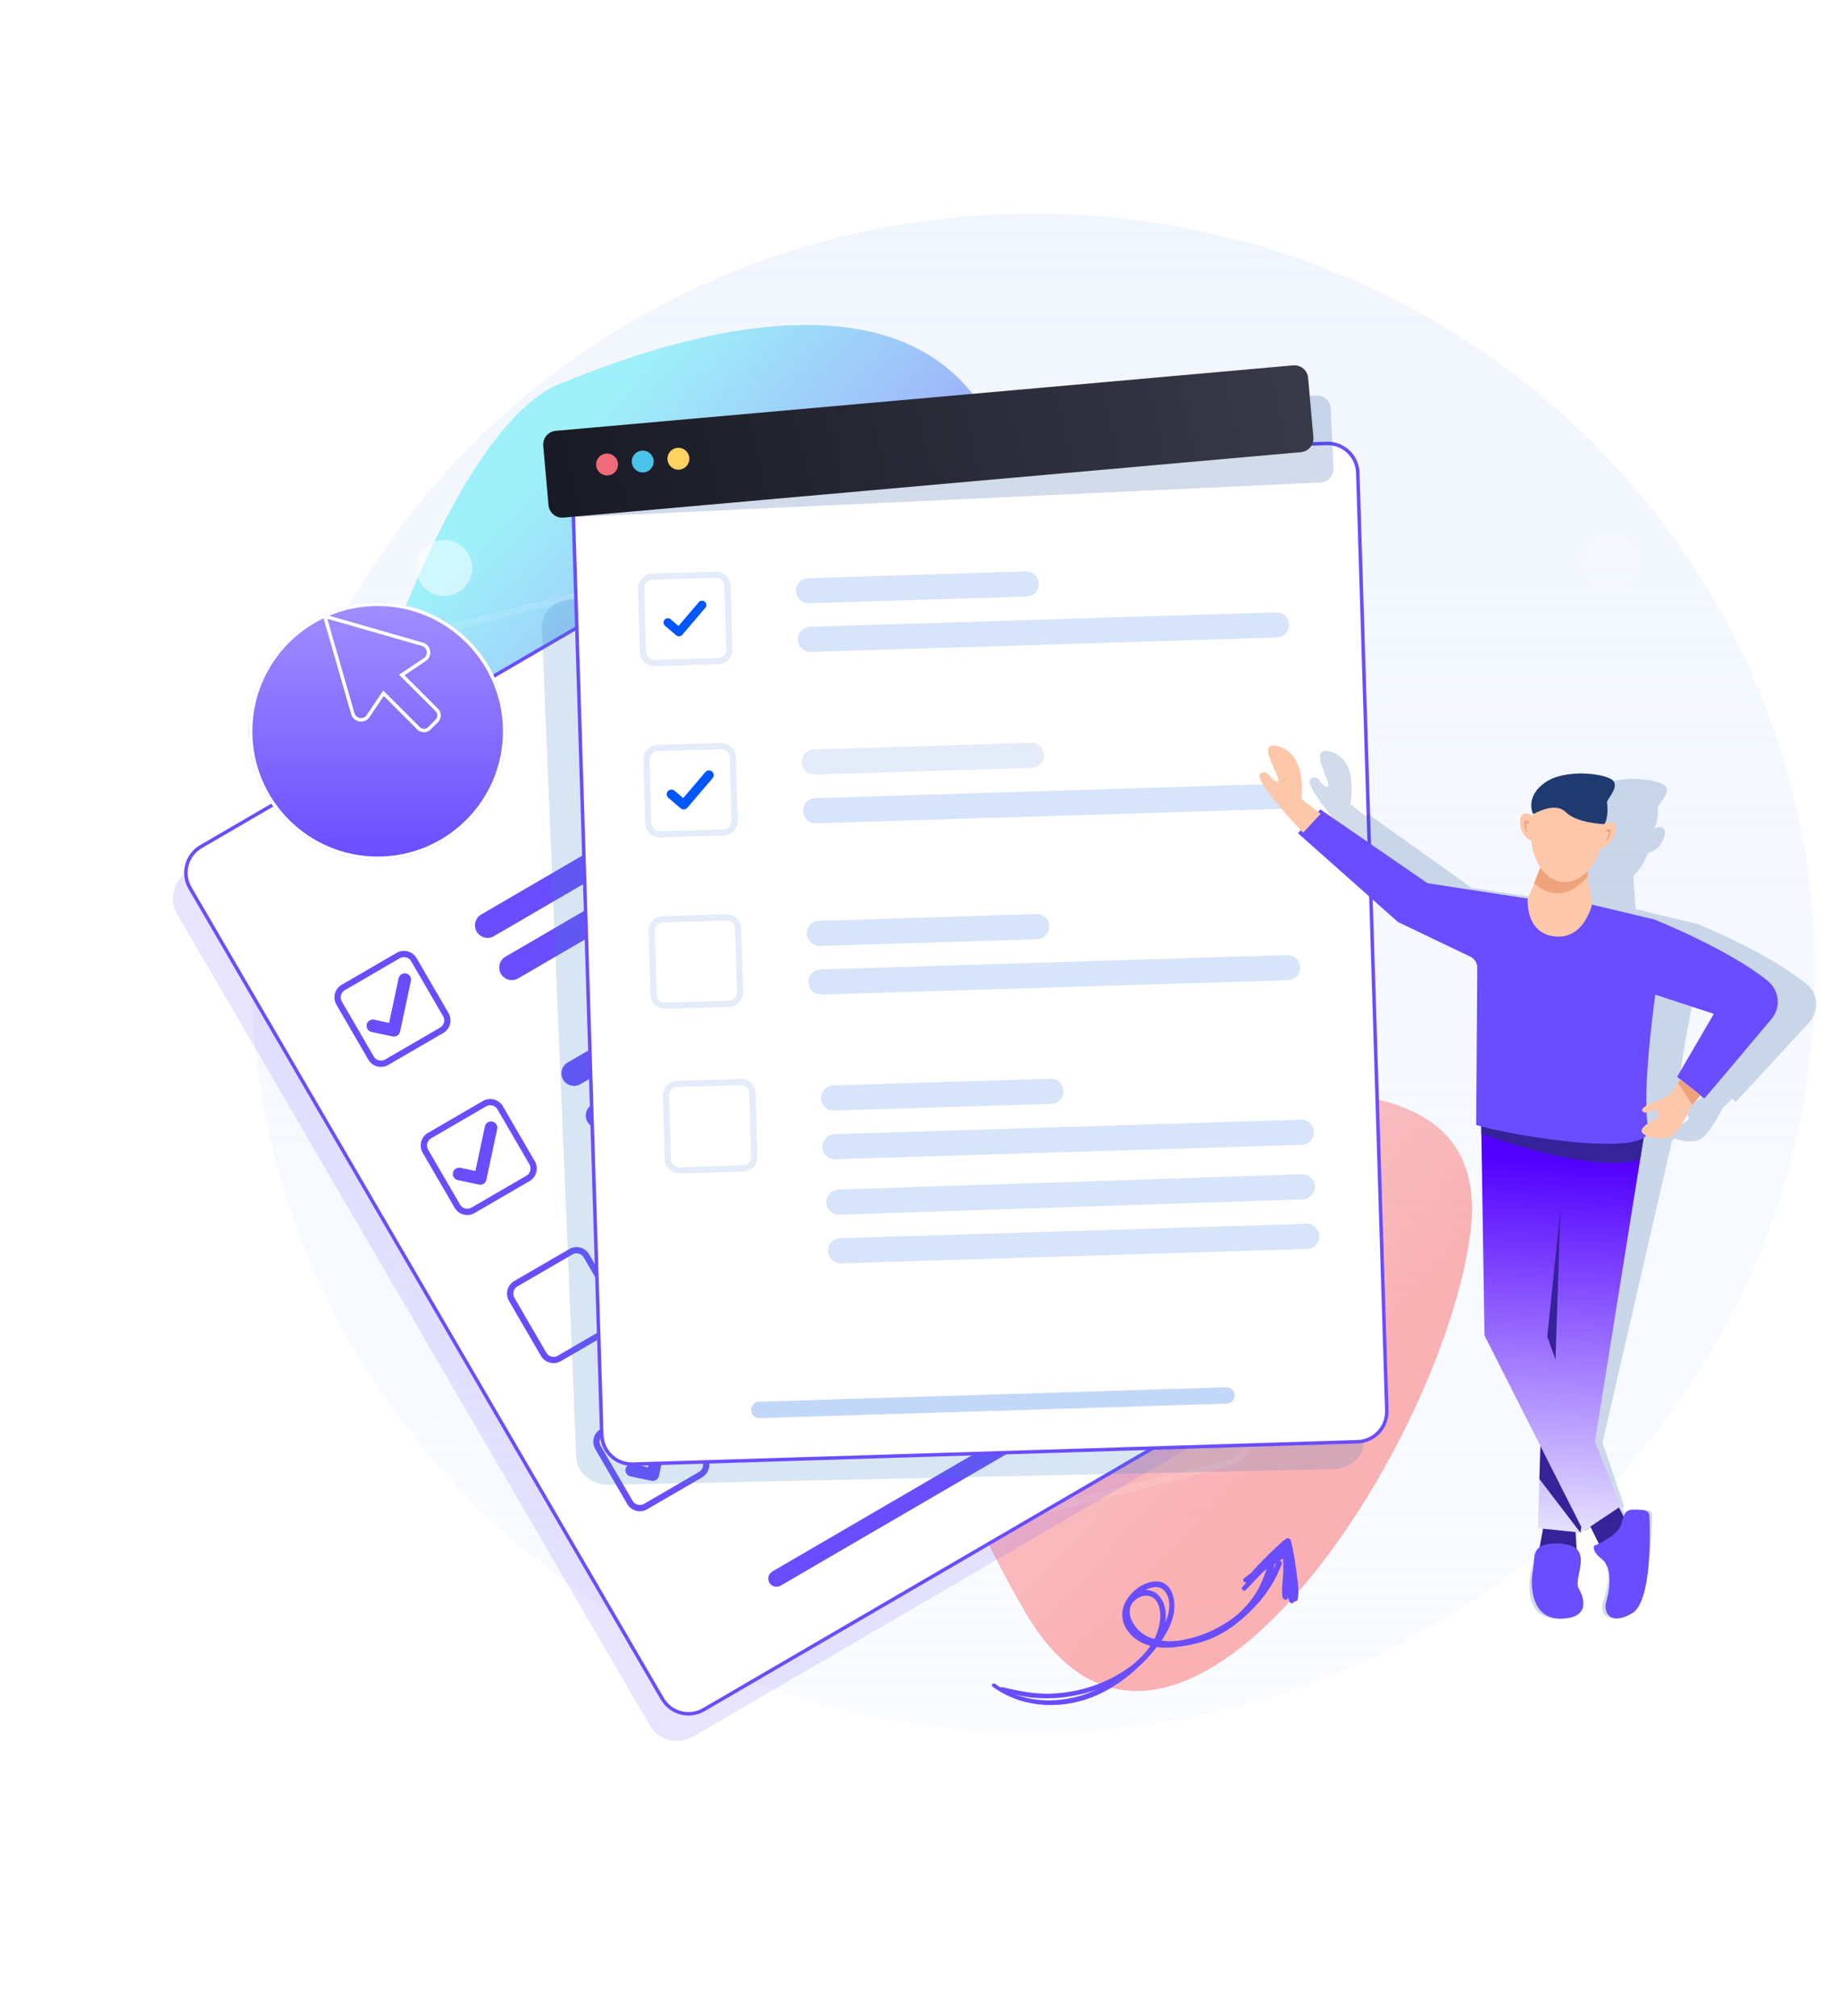 <svg width="528" height="579" viewBox="0 0 528 579" fill="none" xmlns="http://www.w3.org/2000/svg">
<g clipPath="url(#clip0_40_16323)">
<path d="M296.668 497.524C420.613 497.524 521.091 399.88 521.091 279.431C521.091 158.983 420.613 61.339 296.668 61.339C172.722 61.339 72.244 158.983 72.244 279.431C72.244 399.88 172.722 497.524 296.668 497.524Z" fill="url(#paint0_linear_40_16323)"/>
<g opacity="0.35" filter="url(#filter0_f_40_16323)">
<path d="M291.516 142.544C277.207 63.384 182.417 101.668 163.874 108.984C162.264 110.606 133.78 109.52 99.474 222.979C65.169 336.438 171.41 362.995 215.654 350.904C259.896 338.813 252.038 390.006 294.232 462.729C336.426 535.451 413.906 416.698 422.12 354.329C430.334 291.959 334.623 320.835 311.28 315.309C287.936 309.781 305.824 221.704 291.516 142.544Z" fill="url(#paint1_linear_40_16323)"/>
</g>
<path opacity="0.1" d="M462.351 168.618C464.487 168.618 466.535 167.77 468.044 166.26C469.554 164.75 470.402 162.702 470.402 160.567C470.402 158.432 469.554 156.384 468.044 154.874C466.535 153.364 464.487 152.516 462.351 152.516C460.216 152.516 458.168 153.364 456.658 154.874C455.149 156.384 454.3 158.432 454.3 160.567C454.3 162.702 455.149 164.75 456.658 166.26C458.168 167.77 460.216 168.618 462.351 168.618Z" fill="white"/>
<path opacity="0.5" d="M127.543 171.161C129.679 171.161 131.726 170.313 133.236 168.803C134.746 167.293 135.594 165.245 135.594 163.11C135.594 160.974 134.746 158.927 133.236 157.417C131.726 155.907 129.679 155.059 127.543 155.059C125.408 155.059 123.36 155.907 121.85 157.417C120.34 158.927 119.492 160.974 119.492 163.11C119.492 165.245 120.34 167.293 121.85 168.803C123.36 170.313 125.408 171.161 127.543 171.161Z" fill="white"/>
<path opacity="0.12" d="M148.286 473.018C143.787 473.018 139.677 469.98 138.514 465.428L71.839 204.335C70.463 198.947 73.727 193.445 79.114 192.069L280.81 140.564C286.198 139.189 291.7 142.451 293.076 147.84L359.749 408.933C360.081 410.216 360.155 411.552 359.966 412.863C359.778 414.174 359.331 415.435 358.651 416.572C357.979 417.714 357.086 418.711 356.026 419.505C354.965 420.299 353.758 420.874 352.473 421.198L150.778 472.705C149.944 472.918 149.107 473.019 148.284 473.019L148.286 473.018ZM283.304 142.17C282.637 142.17 281.96 142.251 281.285 142.423L79.59 193.93C75.228 195.044 72.586 199.499 73.7 203.86L140.373 464.954C141.314 468.64 144.643 471.097 148.284 471.097C148.965 471.098 149.643 471.012 150.303 470.844L351.999 419.338C353.038 419.075 354.016 418.609 354.874 417.966C355.732 417.323 356.455 416.517 356.999 415.593C357.549 414.672 357.91 413.651 358.063 412.589C358.215 411.528 358.156 410.446 357.888 409.408L291.215 148.315C290.274 144.629 286.945 142.171 283.304 142.171V142.17Z" fill="white"/>
<g style="mix-blend-mode:multiply" opacity="0.15">
<path d="M382.151 381.408L246.518 148.559C243.982 144.204 238.396 142.731 234.043 145.267L54.165 250.044C49.809 252.58 48.337 258.167 50.873 262.52L186.506 495.369C189.043 499.724 194.629 501.197 198.983 498.66L378.859 393.883C383.214 391.347 384.687 385.761 382.151 381.408Z" fill="#6A4DFF"/>
</g>
<path d="M381.899 386.173L202.022 490.95C200.037 492.106 197.674 492.426 195.453 491.84C193.231 491.254 191.334 489.81 190.177 487.825L54.542 254.976C53.386 252.991 53.066 250.628 53.652 248.406C54.238 246.185 55.682 244.288 57.668 243.131L237.545 138.354C239.53 137.198 241.893 136.878 244.115 137.464C246.336 138.05 248.234 139.495 249.39 141.48L385.024 374.328C387.432 378.463 386.031 383.765 381.899 386.173Z" fill="url(#paint2_linear_40_16323)" stroke="#6A4DFF" strokeWidth="0.923"/>
<path d="M128.772 290.913L119.6 275.123C119.042 274.166 118.128 273.469 117.056 273.185C115.985 272.901 114.845 273.054 113.887 273.61L98.098 282.782C97.141 283.34 96.444 284.255 96.16 285.326C95.877 286.397 96.029 287.537 96.584 288.495L105.755 304.285C106.314 305.241 107.229 305.937 108.3 306.221C109.371 306.504 110.511 306.352 111.47 305.798L127.258 296.626C128.215 296.068 128.912 295.153 129.196 294.082C129.48 293.011 129.327 291.871 128.772 290.913ZM126.358 295.072L110.57 304.247C110.023 304.564 109.372 304.65 108.761 304.487C108.149 304.325 107.628 303.926 107.31 303.379L98.14 287.593C97.822 287.046 97.734 286.395 97.896 285.783C98.058 285.171 98.456 284.648 99.003 284.329L114.789 275.159C115.336 274.843 115.987 274.756 116.598 274.918C117.209 275.079 117.732 275.477 118.051 276.023L127.222 291.811C127.539 292.358 127.626 293.009 127.464 293.62C127.302 294.231 126.904 294.753 126.358 295.072Z" fill="#6A4DFF"/>
<path d="M114.087 297.37C113.889 297.499 113.667 297.588 113.435 297.631C113.202 297.674 112.963 297.67 112.732 297.621L106.67 296.33C106.438 296.281 106.219 296.187 106.024 296.053C105.829 295.919 105.662 295.748 105.533 295.55C105.405 295.351 105.316 295.129 105.273 294.897C105.23 294.664 105.233 294.425 105.283 294.194C105.383 293.727 105.664 293.319 106.064 293.059C106.465 292.799 106.952 292.708 107.419 292.807L111.721 293.722L114.459 280.857C114.573 280.404 114.858 280.013 115.254 279.766C115.65 279.52 116.126 279.436 116.582 279.533C117.039 279.63 117.44 279.9 117.701 280.287C117.962 280.674 118.063 281.147 117.983 281.607L114.868 296.234C114.819 296.466 114.725 296.685 114.591 296.88C114.457 297.075 114.286 297.241 114.087 297.37ZM195.762 237.398L141.797 268.831C140.97 269.313 139.985 269.446 139.06 269.202C138.134 268.958 137.344 268.356 136.862 267.529C136.38 266.702 136.247 265.718 136.491 264.792C136.735 263.867 137.337 263.076 138.164 262.594L192.127 231.16C192.955 230.678 193.939 230.545 194.865 230.789C195.791 231.033 196.581 231.635 197.063 232.462C197.545 233.289 197.679 234.274 197.435 235.199C197.19 236.125 196.589 236.916 195.762 237.398ZM264.644 213.451L148.833 280.911C148.423 281.162 147.967 281.329 147.491 281.401C147.016 281.474 146.531 281.451 146.065 281.333C145.598 281.216 145.16 281.007 144.776 280.717C144.392 280.428 144.069 280.066 143.827 279.65C143.585 279.235 143.428 278.775 143.366 278.298C143.304 277.821 143.338 277.337 143.466 276.873C143.594 276.41 143.813 275.976 144.11 275.599C144.408 275.221 144.778 274.906 145.198 274.674L261.01 207.214C261.837 206.732 262.821 206.599 263.747 206.843C264.672 207.087 265.463 207.689 265.945 208.516C266.427 209.343 266.561 210.327 266.317 211.253C266.072 212.179 265.471 212.969 264.644 213.451ZM153.548 333.444L144.377 317.656C143.819 316.698 142.904 316.001 141.833 315.717C140.762 315.433 139.622 315.586 138.663 316.142L122.874 325.313C121.917 325.872 121.22 326.786 120.937 327.857C120.653 328.928 120.806 330.068 121.361 331.027L130.532 346.816C131.09 347.773 132.005 348.469 133.076 348.753C134.147 349.036 135.286 348.884 136.245 348.329L152.034 339.158C152.992 338.6 153.689 337.685 153.972 336.614C154.256 335.543 154.103 334.403 153.548 333.444ZM151.134 337.603L135.347 346.778C134.799 347.095 134.149 347.182 133.537 347.019C132.926 346.856 132.404 346.457 132.087 345.91L122.917 330.125C122.598 329.578 122.51 328.927 122.672 328.315C122.834 327.703 123.232 327.18 123.779 326.862L139.565 317.692C140.112 317.375 140.763 317.287 141.374 317.449C141.986 317.611 142.508 318.008 142.827 318.554L151.998 334.343C152.315 334.89 152.402 335.541 152.24 336.152C152.078 336.763 151.68 337.285 151.134 337.603Z" fill="#6A4DFF"/>
<path d="M138.862 339.903C138.663 340.032 138.441 340.121 138.209 340.164C137.976 340.207 137.737 340.204 137.506 340.154L131.444 338.865C131.212 338.815 130.993 338.721 130.798 338.587C130.603 338.453 130.437 338.282 130.308 338.084C130.179 337.885 130.091 337.663 130.048 337.431C130.005 337.198 130.008 336.959 130.057 336.728C130.106 336.497 130.201 336.277 130.335 336.082C130.469 335.888 130.64 335.721 130.838 335.592C131.036 335.463 131.258 335.375 131.491 335.332C131.723 335.289 131.962 335.292 132.194 335.341L136.495 336.256L139.234 323.39C139.347 322.937 139.631 322.545 140.028 322.298C140.424 322.051 140.901 321.967 141.358 322.064C141.815 322.161 142.216 322.432 142.477 322.82C142.738 323.207 142.838 323.681 142.757 324.141L139.643 338.768C139.538 339.254 139.248 339.654 138.862 339.903ZM220.535 279.931L166.571 311.365C165.745 311.828 164.77 311.948 163.856 311.699C162.943 311.45 162.163 310.852 161.687 310.034C161.21 309.215 161.074 308.242 161.308 307.325C161.542 306.407 162.127 305.618 162.937 305.128L216.902 273.694C217.311 273.455 217.764 273.3 218.233 273.236C218.703 273.172 219.181 273.202 219.639 273.323C220.097 273.444 220.527 273.654 220.904 273.941C221.281 274.228 221.598 274.586 221.837 274.996C222.075 275.405 222.231 275.858 222.295 276.328C222.358 276.797 222.329 277.275 222.208 277.733C222.087 278.191 221.877 278.621 221.59 278.998C221.303 279.376 220.944 279.692 220.535 279.931ZM289.417 255.984L173.606 323.443C172.779 323.925 171.794 324.058 170.868 323.814C169.943 323.57 169.152 322.968 168.67 322.141C168.188 321.314 168.054 320.329 168.299 319.403C168.543 318.478 169.145 317.687 169.972 317.205L285.783 249.746C286.609 249.283 287.584 249.163 288.498 249.412C289.412 249.661 290.191 250.259 290.668 251.077C291.144 251.896 291.28 252.869 291.047 253.786C290.813 254.704 290.227 255.493 289.417 255.984ZM178.322 375.978L169.15 360.189C168.592 359.231 167.678 358.534 166.606 358.251C165.535 357.967 164.395 358.12 163.437 358.676L147.648 367.847C146.691 368.405 145.994 369.32 145.71 370.391C145.427 371.462 145.579 372.602 146.134 373.561L155.305 389.349C155.864 390.306 156.779 391.002 157.85 391.286C158.921 391.57 160.06 391.418 161.02 390.863L176.808 381.691C177.765 381.133 178.462 380.219 178.746 379.148C179.03 378.077 178.877 376.937 178.322 375.978ZM175.908 380.137L160.12 389.312C159.573 389.629 158.922 389.715 158.311 389.553C157.699 389.39 157.178 388.991 156.86 388.444L147.69 372.659C147.372 372.112 147.284 371.46 147.446 370.848C147.608 370.236 148.006 369.713 148.553 369.395L164.339 360.225C164.886 359.908 165.537 359.821 166.148 359.983C166.759 360.145 167.282 360.542 167.601 361.088L176.772 376.876C177.089 377.424 177.176 378.074 177.014 378.686C176.852 379.297 176.454 379.819 175.908 380.137ZM245.311 322.464L191.348 353.898C190.938 354.149 190.482 354.316 190.006 354.388C189.531 354.461 189.046 354.438 188.58 354.32C188.114 354.203 187.675 353.994 187.291 353.705C186.907 353.415 186.584 353.053 186.342 352.637C186.1 352.222 185.943 351.762 185.881 351.285C185.819 350.808 185.853 350.324 185.981 349.86C186.109 349.397 186.328 348.963 186.625 348.586C186.923 348.208 187.293 347.894 187.714 347.661L241.677 316.226C242.503 315.763 243.479 315.643 244.392 315.892C245.306 316.142 246.085 316.74 246.562 317.558C247.039 318.376 247.175 319.349 246.941 320.267C246.707 321.185 246.122 321.974 245.311 322.464ZM314.194 298.517L198.382 365.976C197.972 366.227 197.516 366.394 197.041 366.467C196.566 366.539 196.081 366.516 195.614 366.399C195.148 366.281 194.71 366.072 194.326 365.783C193.941 365.494 193.619 365.131 193.377 364.716C193.135 364.3 192.978 363.84 192.916 363.364C192.854 362.887 192.888 362.402 193.016 361.939C193.143 361.475 193.362 361.042 193.66 360.664C193.958 360.287 194.328 359.972 194.748 359.739L310.559 292.28C310.969 292.041 311.421 291.886 311.891 291.822C312.361 291.758 312.838 291.788 313.297 291.908C313.755 292.029 314.185 292.239 314.562 292.526C314.939 292.813 315.256 293.172 315.495 293.581C315.734 293.991 315.889 294.443 315.953 294.913C316.017 295.383 315.987 295.86 315.866 296.319C315.746 296.777 315.536 297.207 315.249 297.584C314.962 297.961 314.603 298.278 314.194 298.517ZM203.098 418.511L193.926 402.723C193.368 401.765 192.453 401.068 191.382 400.784C190.311 400.5 189.171 400.653 188.212 401.209L172.424 410.381C171.467 410.939 170.77 411.853 170.486 412.924C170.202 413.995 170.355 415.135 170.91 416.094L180.082 431.883C180.64 432.84 181.555 433.536 182.626 433.82C183.697 434.104 184.836 433.951 185.795 433.397L201.584 424.226C202.541 423.667 203.238 422.752 203.522 421.681C203.805 420.61 203.653 419.47 203.098 418.511ZM200.683 422.671L184.897 431.845C184.349 432.162 183.698 432.249 183.087 432.086C182.475 431.923 181.954 431.525 181.636 430.978L172.466 415.192C172.147 414.645 172.06 413.993 172.221 413.381C172.383 412.769 172.782 412.247 173.329 411.928L189.114 402.759C189.662 402.442 190.312 402.355 190.923 402.516C191.535 402.678 192.057 403.075 192.376 403.621L201.548 419.411C201.865 419.958 201.951 420.608 201.789 421.219C201.627 421.83 201.229 422.352 200.683 422.671Z" fill="#6A4DFF"/>
<path d="M188.412 424.971C188.214 425.099 187.992 425.188 187.759 425.231C187.527 425.274 187.288 425.271 187.057 425.222L180.993 423.931C180.762 423.882 180.543 423.787 180.348 423.653C180.153 423.519 179.987 423.348 179.858 423.15C179.729 422.951 179.641 422.729 179.598 422.497C179.555 422.264 179.558 422.026 179.607 421.794C179.657 421.563 179.751 421.344 179.885 421.149C180.019 420.954 180.19 420.788 180.389 420.659C180.587 420.53 180.809 420.442 181.041 420.399C181.274 420.356 181.513 420.359 181.744 420.409L186.045 421.324L188.784 408.457C188.833 408.226 188.928 408.007 189.062 407.812C189.196 407.617 189.367 407.451 189.565 407.322C189.763 407.193 189.985 407.105 190.218 407.062C190.45 407.019 190.689 407.022 190.92 407.071C191.151 407.12 191.371 407.215 191.565 407.349C191.76 407.483 191.927 407.654 192.056 407.852C192.184 408.05 192.273 408.272 192.316 408.505C192.359 408.737 192.356 408.976 192.306 409.207L189.193 423.835C189.144 424.066 189.05 424.286 188.916 424.48C188.782 424.675 188.61 424.842 188.412 424.971ZM270.086 364.996L216.122 396.431C215.296 396.894 214.321 397.014 213.407 396.765C212.493 396.516 211.714 395.917 211.237 395.099C210.76 394.281 210.624 393.308 210.858 392.39C211.092 391.472 211.677 390.683 212.488 390.193L266.452 358.76C266.862 358.521 267.314 358.365 267.784 358.302C268.253 358.238 268.731 358.267 269.189 358.388C269.648 358.509 270.078 358.719 270.455 359.006C270.832 359.293 271.149 359.651 271.388 360.061C271.626 360.47 271.782 360.923 271.846 361.393C271.909 361.862 271.88 362.34 271.759 362.798C271.638 363.256 271.428 363.686 271.141 364.064C270.854 364.441 270.496 364.758 270.086 364.996ZM338.969 341.05L223.159 408.51C222.333 408.973 221.358 409.093 220.444 408.844C219.53 408.595 218.751 407.997 218.274 407.178C217.798 406.36 217.662 405.387 217.895 404.469C218.129 403.552 218.715 402.763 219.525 402.272L335.335 334.813C336.161 334.356 337.132 334.241 338.042 334.492C338.952 334.742 339.727 335.339 340.202 336.154C340.677 336.97 340.814 337.938 340.584 338.853C340.353 339.768 339.774 340.557 338.969 341.05ZM340.048 387.803L224.085 455.351C223.545 455.652 222.909 455.729 222.314 455.565C221.718 455.402 221.21 455.011 220.899 454.477C220.588 453.944 220.499 453.309 220.651 452.71C220.803 452.112 221.184 451.596 221.711 451.275L337.674 383.728C337.941 383.572 338.237 383.471 338.544 383.429C338.851 383.387 339.163 383.407 339.462 383.486C339.762 383.565 340.043 383.702 340.289 383.889C340.536 384.077 340.743 384.311 340.898 384.579C341.054 384.846 341.156 385.142 341.198 385.449C341.239 385.756 341.22 386.068 341.141 386.367C341.062 386.667 340.925 386.948 340.737 387.194C340.55 387.441 340.315 387.648 340.048 387.803Z" fill="#6A4DFF"/>
<g style="mix-blend-mode:multiply" opacity="0.2">
<path d="M391.587 413.623L381.687 175.397C381.502 170.942 377.272 167.419 372.24 167.526L311.358 168.836L310.849 156.589C310.778 154.847 309.121 153.47 307.154 153.513L293.104 153.816C292.847 153.821 292.59 153.802 292.337 153.76C290.993 153.528 289.883 152.626 289.522 151.413C286.893 142.56 277.636 136.103 266.898 136.333C256.16 136.564 247.457 143.409 245.57 152.359C245.262 153.813 243.868 154.878 242.192 154.914L228.142 155.217C226.175 155.258 224.637 156.703 224.708 158.446L225.218 170.694L164.335 172.004C159.303 172.113 155.374 175.811 155.56 180.265L165.459 418.493C165.645 422.948 169.874 426.471 174.907 426.362L382.807 421.889C387.84 421.78 391.77 418.081 391.584 413.626L391.587 413.623ZM267.611 153.448C271.445 153.364 274.67 156.05 274.809 159.444C274.95 162.838 271.955 165.658 268.122 165.739C264.287 165.822 261.063 163.137 260.922 159.742C260.781 156.348 263.776 153.529 267.61 153.446L267.611 153.448Z" fill="#3A7EC1"/>
</g>
<path d="M164.448 142.703C164.3 137.921 168.056 133.925 172.84 133.777L380.908 127.342C385.689 127.194 389.685 130.95 389.833 135.733L398.163 405.076C398.312 409.857 394.555 413.853 389.773 414.002L181.704 420.436C176.923 420.585 172.927 416.829 172.778 412.045L164.448 142.703Z" fill="white"/>
<path d="M380.908 127.342L172.84 133.777C168.056 133.925 164.3 137.921 164.448 142.703L172.778 412.045C172.927 416.829 176.923 420.585 181.704 420.436M380.908 127.342L380.893 126.881M380.908 127.342C385.689 127.194 389.685 130.95 389.833 135.733L398.163 405.076M398.163 405.076L398.625 405.062M398.163 405.076C398.312 409.857 394.555 413.853 389.773 414.002L181.704 420.436M181.704 420.436L181.718 420.898" stroke="#6A4DFF" strokeWidth="0.923"/>
<path d="M210.316 186.443L209.773 168.192C209.739 167.085 209.267 166.036 208.46 165.276C207.654 164.516 206.578 164.107 205.471 164.139L187.221 164.683C186.114 164.717 185.065 165.19 184.305 165.996C183.545 166.802 183.136 167.877 183.168 168.985L183.711 187.235C183.746 188.343 184.218 189.391 185.025 190.15C185.831 190.91 186.906 191.319 188.013 191.288L206.264 190.745C207.371 190.71 208.42 190.238 209.179 189.432C209.939 188.625 210.348 187.551 210.316 186.443ZM206.212 188.951L187.961 189.497C187.329 189.515 186.715 189.281 186.255 188.846C185.795 188.412 185.526 187.813 185.506 187.181L184.963 168.934C184.945 168.301 185.178 167.687 185.611 167.226C186.045 166.765 186.644 166.495 187.276 166.475L205.523 165.932C206.156 165.915 206.769 166.148 207.23 166.581C207.691 167.015 207.961 167.613 207.982 168.245L208.525 186.496C208.543 187.128 208.309 187.741 207.876 188.201C207.442 188.661 206.844 188.931 206.212 188.951Z" fill="#E4ECF9"/>
<path d="M195.04 182.724C194.879 182.737 194.716 182.718 194.562 182.668C194.408 182.618 194.266 182.538 194.143 182.432L190.916 179.679C190.679 179.463 190.535 179.164 190.515 178.845C190.494 178.525 190.599 178.21 190.807 177.966C191.015 177.722 191.31 177.569 191.628 177.539C191.947 177.508 192.266 177.603 192.516 177.803L194.806 179.756L200.647 172.906C200.862 172.666 201.162 172.519 201.484 172.497C201.805 172.475 202.122 172.58 202.368 172.79C202.613 172.999 202.766 173.296 202.795 173.616C202.824 173.937 202.727 174.257 202.523 174.507L195.882 182.294C195.777 182.417 195.649 182.518 195.505 182.592C195.361 182.665 195.203 182.71 195.042 182.722L195.04 182.724Z" fill="#0056FF"/>
<path d="M294.708 171.302L232.285 173.232C231.809 173.25 231.334 173.174 230.887 173.009C230.441 172.843 230.032 172.59 229.683 172.265C229.335 171.94 229.054 171.55 228.857 171.116C228.661 170.682 228.552 170.213 228.537 169.737C228.522 169.261 228.602 168.787 228.771 168.341C228.941 167.896 229.197 167.489 229.524 167.143C229.852 166.797 230.245 166.52 230.68 166.326C231.116 166.133 231.585 166.028 232.062 166.017L294.484 164.087C294.965 164.061 295.446 164.131 295.899 164.293C296.353 164.455 296.769 164.707 297.123 165.032C297.478 165.358 297.764 165.751 297.965 166.188C298.165 166.626 298.276 167.099 298.291 167.58C298.306 168.061 298.225 168.541 298.051 168.99C297.878 169.439 297.617 169.849 297.283 170.196C296.95 170.543 296.55 170.819 296.107 171.009C295.665 171.199 295.189 171.299 294.708 171.302ZM366.68 183.063L232.719 187.207C231.773 187.219 230.859 186.86 230.175 186.206C229.491 185.552 229.092 184.655 229.062 183.709C229.033 182.763 229.376 181.844 230.018 181.148C230.66 180.453 231.549 180.037 232.495 179.991L366.457 175.847C367.403 175.835 368.316 176.195 369 176.849C369.683 177.503 370.083 178.4 370.112 179.345C370.141 180.291 369.798 181.211 369.156 181.906C368.515 182.601 367.625 183.017 366.68 183.063Z" fill="#D7E4F9"/>
<path d="M211.837 235.642L211.294 217.392C211.26 216.284 210.788 215.235 209.981 214.475C209.174 213.716 208.099 213.307 206.991 213.339L188.741 213.882C187.633 213.917 186.585 214.389 185.825 215.196C185.066 216.002 184.657 217.077 184.688 218.184L185.231 236.435C185.266 237.542 185.739 238.59 186.545 239.35C187.352 240.109 188.426 240.518 189.534 240.487L207.784 239.944C208.892 239.91 209.94 239.437 210.7 238.631C211.459 237.825 211.868 236.75 211.837 235.642ZM207.733 238.15L189.482 238.697C188.849 238.714 188.236 238.48 187.776 238.046C187.315 237.612 187.046 237.013 187.027 236.38L186.484 218.133C186.465 217.501 186.698 216.886 187.132 216.426C187.565 215.965 188.164 215.695 188.797 215.675L207.044 215.132C207.676 215.114 208.29 215.347 208.75 215.781C209.211 216.214 209.482 216.812 209.503 217.444L210.045 235.695C210.063 236.327 209.83 236.94 209.396 237.4C208.963 237.86 208.364 238.13 207.733 238.15Z" fill="#E4ECF9"/>
<path d="M196.409 232.431C196.232 232.446 196.054 232.425 195.885 232.37C195.716 232.315 195.56 232.227 195.425 232.112L191.883 229.09C191.617 228.855 191.454 228.525 191.429 228.171C191.404 227.816 191.519 227.466 191.749 227.196C191.98 226.926 192.307 226.757 192.661 226.726C193.015 226.696 193.367 226.805 193.64 227.031L196.153 229.174L202.564 221.656C202.802 221.4 203.129 221.245 203.478 221.225C203.828 221.204 204.171 221.319 204.437 221.546C204.703 221.773 204.871 222.095 204.906 222.443C204.94 222.791 204.839 223.139 204.623 223.414L197.335 231.96C197.092 232.244 196.757 232.403 196.412 232.43L196.409 232.431Z" fill="#0056FF"/>
<path d="M296.23 220.502L233.808 222.432C232.861 222.444 231.948 222.085 231.265 221.431C230.581 220.776 230.181 219.88 230.152 218.934C230.123 217.988 230.466 217.069 231.108 216.374C231.75 215.678 232.639 215.263 233.584 215.217L296.007 213.287C296.481 213.272 296.953 213.351 297.396 213.519C297.839 213.686 298.245 213.94 298.591 214.264C298.936 214.589 299.214 214.978 299.409 215.41C299.604 215.842 299.711 216.309 299.726 216.782C299.741 217.256 299.662 217.728 299.494 218.172C299.327 218.615 299.073 219.021 298.749 219.366C298.424 219.712 298.035 219.99 297.602 220.184C297.17 220.379 296.704 220.487 296.23 220.502Z" fill="#E4ECF9"/>
<path d="M368.201 232.262L234.239 236.406C233.293 236.419 232.38 236.059 231.696 235.405C231.012 234.751 230.612 233.855 230.583 232.909C230.553 231.963 230.897 231.043 231.539 230.348C232.181 229.652 233.07 229.237 234.015 229.191L367.977 225.047C368.451 225.032 368.923 225.111 369.366 225.279C369.81 225.447 370.216 225.7 370.561 226.025C370.906 226.349 371.184 226.739 371.379 227.171C371.574 227.603 371.682 228.069 371.697 228.543C371.711 229.017 371.633 229.489 371.465 229.932C371.297 230.375 371.044 230.781 370.719 231.127C370.394 231.472 370.005 231.75 369.573 231.945C369.141 232.14 368.674 232.248 368.201 232.262Z" fill="#D7E4F9"/>
<path d="M213.358 284.842L212.815 266.591C212.781 265.484 212.309 264.435 211.503 263.675C210.696 262.916 209.621 262.507 208.514 262.539L190.263 263.082C189.156 263.116 188.107 263.588 187.347 264.395C186.587 265.201 186.178 266.276 186.21 267.383L186.754 285.634C186.788 286.741 187.261 287.79 188.067 288.549C188.873 289.309 189.948 289.718 191.055 289.687L209.306 289.143C210.413 289.109 211.462 288.637 212.221 287.831C212.981 287.024 213.39 285.949 213.358 284.842ZM209.255 287.35L191.004 287.896C190.372 287.914 189.758 287.68 189.298 287.246C188.838 286.811 188.568 286.212 188.549 285.58L188.005 267.333C187.987 266.7 188.22 266.086 188.654 265.625C189.088 265.164 189.687 264.894 190.319 264.875L208.566 264.331C209.199 264.313 209.812 264.546 210.273 264.98C210.733 265.413 211.004 266.012 211.024 266.644L211.568 284.895C211.586 285.526 211.352 286.14 210.919 286.6C210.485 287.06 209.887 287.33 209.255 287.35Z" fill="#E4ECF9"/>
<path d="M297.751 269.702L235.328 271.632C234.382 271.644 233.469 271.284 232.785 270.63C232.101 269.976 231.702 269.079 231.673 268.134C231.643 267.188 231.987 266.268 232.628 265.573C233.27 264.878 234.16 264.462 235.105 264.416L297.527 262.486C298.001 262.472 298.473 262.55 298.917 262.718C299.36 262.886 299.766 263.139 300.111 263.464C300.457 263.789 300.735 264.178 300.929 264.61C301.124 265.042 301.232 265.509 301.247 265.982C301.262 266.456 301.183 266.928 301.015 267.372C300.847 267.815 300.594 268.221 300.269 268.566C299.945 268.912 299.555 269.19 299.123 269.384C298.691 269.579 298.225 269.687 297.751 269.702ZM369.723 281.46L235.762 285.604C234.816 285.616 233.902 285.257 233.218 284.603C232.534 283.949 232.135 283.052 232.105 282.106C232.076 281.16 232.419 280.241 233.061 279.545C233.703 278.85 234.592 278.434 235.538 278.388L369.499 274.244C369.978 274.221 370.456 274.293 370.907 274.457C371.358 274.621 371.771 274.872 372.124 275.198C372.476 275.523 372.76 275.915 372.959 276.351C373.158 276.787 373.268 277.259 373.283 277.738C373.298 278.217 373.217 278.695 373.046 279.142C372.874 279.59 372.615 279.999 372.284 280.346C371.952 280.692 371.555 280.969 371.116 281.16C370.676 281.352 370.203 281.454 369.723 281.46Z" fill="#D7E4F9"/>
<path d="M217.464 332.117L216.92 313.867C216.886 312.759 216.414 311.71 215.608 310.951C214.801 310.191 213.726 309.782 212.619 309.814L194.368 310.357C193.261 310.392 192.212 310.864 191.453 311.671C190.693 312.477 190.284 313.552 190.316 314.66L190.859 332.909C190.894 334.017 191.366 335.065 192.172 335.825C192.979 336.585 194.054 336.994 195.161 336.963L213.411 336.419C214.518 336.384 215.567 335.912 216.327 335.106C217.086 334.299 217.495 333.225 217.464 332.117ZM213.36 334.625L195.109 335.172C194.477 335.189 193.863 334.955 193.403 334.521C192.943 334.086 192.674 333.487 192.654 332.855L192.111 314.608C192.092 313.975 192.325 313.361 192.759 312.9C193.193 312.439 193.792 312.169 194.424 312.15L212.671 311.606C213.304 311.589 213.917 311.822 214.378 312.256C214.839 312.689 215.109 313.288 215.13 313.92L215.673 332.17C215.691 332.802 215.457 333.415 215.024 333.875C214.59 334.335 213.992 334.605 213.36 334.625Z" fill="#E4ECF9"/>
<path d="M301.856 316.977L239.433 318.907C238.959 318.921 238.487 318.843 238.044 318.675C237.601 318.507 237.195 318.254 236.849 317.929C236.504 317.604 236.226 317.215 236.031 316.783C235.836 316.351 235.728 315.884 235.714 315.411C235.699 314.937 235.778 314.465 235.946 314.022C236.113 313.578 236.367 313.172 236.691 312.827C237.016 312.481 237.405 312.203 237.838 312.009C238.27 311.814 238.736 311.706 239.21 311.691L301.632 309.761C302.589 309.732 303.519 310.084 304.216 310.739C304.914 311.395 305.322 312.301 305.352 313.258C305.382 314.214 305.03 315.144 304.374 315.841C303.719 316.539 302.813 316.947 301.856 316.977ZM373.828 328.735L239.866 332.879C239.39 332.897 238.915 332.822 238.468 332.656C238.022 332.49 237.613 332.237 237.264 331.912C236.916 331.587 236.635 331.197 236.438 330.763C236.242 330.329 236.133 329.86 236.118 329.384C236.103 328.908 236.183 328.434 236.352 327.988C236.522 327.543 236.778 327.136 237.106 326.79C237.433 326.444 237.826 326.167 238.262 325.973C238.697 325.78 239.166 325.675 239.643 325.664L373.604 321.521C374.546 321.514 375.454 321.876 376.133 322.529C376.812 323.183 377.209 324.076 377.238 325.018C377.268 325.96 376.927 326.877 376.29 327.571C375.653 328.266 374.769 328.683 373.828 328.735ZM374.095 344.402L240.948 348.807C240.474 348.822 240.002 348.743 239.559 348.576C239.116 348.408 238.71 348.154 238.364 347.83C238.019 347.505 237.741 347.116 237.546 346.684C237.351 346.251 237.243 345.785 237.229 345.311C237.214 344.838 237.293 344.366 237.461 343.922C237.628 343.479 237.882 343.073 238.206 342.728C238.531 342.382 238.921 342.104 239.353 341.909C239.785 341.714 240.251 341.607 240.725 341.592L373.872 337.187C374.818 337.175 375.731 337.534 376.415 338.188C377.098 338.843 377.498 339.739 377.527 340.685C377.556 341.631 377.213 342.55 376.571 343.245C375.929 343.941 375.04 344.356 374.095 344.402ZM375.343 358.636L241.382 362.78C240.436 362.792 239.522 362.433 238.839 361.779C238.155 361.125 237.755 360.228 237.726 359.282C237.696 358.336 238.039 357.416 238.681 356.721C239.323 356.026 240.213 355.61 241.158 355.564L375.12 351.42C376.066 351.408 376.979 351.768 377.663 352.422C378.347 353.076 378.746 353.973 378.775 354.918C378.805 355.864 378.461 356.784 377.82 357.479C377.178 358.174 376.288 358.59 375.343 358.636Z" fill="#D7E4F9"/>
<path d="M352.2 403.071L218.062 407.219C217.436 407.238 216.829 407.008 216.373 406.58C215.918 406.151 215.651 405.56 215.632 404.934C215.612 404.309 215.842 403.702 216.27 403.246C216.699 402.791 217.291 402.524 217.916 402.504L352.053 398.357C352.363 398.347 352.671 398.399 352.961 398.508C353.251 398.618 353.516 398.783 353.742 398.995C353.967 399.207 354.149 399.462 354.276 399.744C354.404 400.026 354.474 400.331 354.484 400.641C354.493 400.95 354.442 401.259 354.332 401.548C354.223 401.838 354.057 402.103 353.845 402.329C353.633 402.555 353.379 402.736 353.096 402.864C352.814 402.991 352.51 403.062 352.2 403.071Z" fill="#C3D8F9"/>
<path d="M287.479 485.262C296.529 489.062 307.947 488.077 316.865 484.448C325.403 480.971 335.356 473.41 334.671 463.107C334.422 459.353 331.928 455.774 327.756 456.743C323.879 457.641 322.026 461.552 323.1 465.243C326.001 475.212 340.41 473.648 347.739 470.524C352.391 468.541 356.511 465.489 359.763 461.617C362.759 458.037 365.644 453.261 365.891 448.499C365.926 447.813 364.805 447.604 364.56 448.232C363.267 451.587 362.302 454.873 360.29 457.909C358.2 461.06 355.464 463.791 352.361 465.945C346.203 470.22 336.906 473.118 329.632 469.994C325.776 468.338 321.795 462.297 326.409 459.085C328.278 457.785 330.845 457.855 332.143 459.9C333.326 461.767 333.272 464.359 332.876 466.439C331.265 474.913 322.777 480.702 315.244 483.602C310.974 485.24 306.462 486.163 301.892 486.334C297.005 486.522 292.466 485.592 287.753 484.465C287.293 484.352 287.03 485.074 287.479 485.262Z" fill="#6A4DFF"/>
<path d="M284.968 484.319C293.753 490.772 305.66 491.078 315.379 486.583C320.057 484.419 324.242 481.325 327.864 477.679C331.559 473.958 335.46 469.349 336.818 464.177C337.769 460.57 337.041 454.272 332.134 454.112C327.817 453.968 323.13 458.155 322.339 462.271C321.454 466.878 325.095 470.866 329.211 472.277C334.127 473.962 339.888 472.933 344.696 471.341C355.222 467.855 364.049 459.599 367.974 449.234C368.348 448.245 366.879 447.486 366.486 448.488C363.568 455.983 358.21 462.28 351.315 466.44C347.802 468.561 343.901 470.094 339.864 470.87C335.243 471.757 329.557 472.057 325.954 468.475C321.974 464.521 324.17 459.207 328.567 456.735C331.131 455.292 333.989 455.132 335.247 458.297C336.268 460.864 335.53 463.874 334.411 466.282C330.82 473.993 323.361 480.889 315.833 484.702C306.397 489.482 294.536 489.799 285.694 483.506C285.128 483.095 284.398 483.899 284.968 484.319Z" fill="#6A4DFF"/>
<path d="M357.878 454.248C359.842 453.232 361.675 451.912 363.538 450.725C364.419 450.164 365.303 449.603 366.184 449.038C366.592 448.778 368.565 447.168 369.006 447.371C369.234 447.473 369.207 450.117 369.232 450.464L369.458 453.557C369.607 455.567 369.388 458.045 370.216 459.905C370.512 460.572 371.431 460.531 371.624 459.812C371.985 458.479 371.701 457.102 371.591 455.736C371.467 454.191 371.34 452.645 371.216 451.101C371.098 449.672 371.52 446.297 369.902 445.488C368.357 444.714 366.115 447.138 364.964 447.91C362.379 449.641 359.603 451.245 357.189 453.201C356.547 453.716 357.163 454.619 357.878 454.248Z" fill="#6A4DFF"/>
<path d="M358.336 454.633C360.197 453.156 361.691 451.14 363.367 449.455C365.315 447.503 367.336 445.593 369.546 443.938L368.07 443.214C368.311 445.776 368.451 448.346 368.445 450.921C368.443 453.422 367.828 456.15 368.204 458.61C368.315 459.324 369.45 459.756 369.764 458.922C370.6 456.702 370.427 453.859 370.447 451.513C370.463 448.695 370.302 445.879 369.967 443.081C369.867 442.233 368.898 441.954 368.307 442.516C366.342 444.392 364.33 446.202 362.449 448.167C360.76 449.935 358.766 451.83 357.628 454.006C357.418 454.421 357.948 454.942 358.336 454.633Z" fill="#6A4DFF"/>
<path d="M357.683 456.571C361.924 452.136 366.142 447.676 370.432 443.288L368.772 442.723C369.311 445.557 369.827 448.39 370.16 451.256C370.464 453.895 370.289 456.766 370.982 459.329C371.2 460.138 372.421 459.992 372.571 459.223C373.102 456.53 372.48 453.436 372.133 450.742C371.77 447.924 371.292 445.114 370.623 442.352C370.451 441.641 369.452 441.531 369.013 442.029C364.952 446.627 360.817 451.157 356.703 455.707C356.133 456.331 357.103 457.18 357.683 456.571Z" fill="#6A4DFF"/>
<g style="mix-blend-mode:multiply" opacity="0.18">
<path d="M518.991 282.865C508.201 273.702 487.326 265.294 487.326 265.294L469.629 261.059C469.629 261.059 469.226 256.417 469.044 252.91L468.972 251.493C470.717 249.804 472.211 247.523 473.253 244.862C474.462 244.618 476.662 243.737 477.738 240.575C479.007 236.835 476.001 237.5 474.96 237.829C475.916 236.555 476.151 232.752 475.929 232.043C475.687 231.271 480.023 227.585 478.057 225.623C476.089 223.662 464.447 222.154 458.315 226.313C453.303 229.711 453.844 233.556 454.209 234.848C454.226 234.906 454.255 234.958 454.296 235.001C454.336 235.045 454.387 235.078 454.443 235.099C454.365 235.323 454.292 235.554 454.222 235.787C453.624 235.4 450.462 233.553 450.416 237.757C450.38 241.045 452.226 242.334 453.307 242.811C453.418 245.761 454.163 248.405 455.401 250.439L453.363 254.929L451.189 259.286L450.339 259.204L422.496 254.92L392.951 233.859L392.249 234.543L387.686 230.882C387.686 230.882 390.305 218.549 382.401 215.981C374.496 213.413 382.988 225.686 381.109 225.89C379.229 226.095 378.748 221.901 376.28 223.64C374.134 225.152 384.215 236.794 386.871 239.791L386.005 240.636L413.207 265.981L433.473 275.89C434.657 276.469 435.348 277.693 435.247 279.031L431.894 323.888C432.292 324.013 432.776 324.153 433.329 324.299L433.222 326.361L430.225 383.892L444.255 415.433L441.936 438.866L443.401 439.017C442.976 440.772 442.534 442.524 442.077 444.271C441.638 444.57 441.264 444.955 440.98 445.403C440.695 445.851 440.504 446.352 440.421 446.877C440.175 448.526 439.865 450.166 439.493 451.792C438.671 455.32 438.293 464.95 447.009 464.681C455.723 464.411 453.771 458.365 452.57 456.012C451.374 453.66 455.608 447.635 452.707 444.776L452.734 439.98L454.132 440.124L454.51 438.493L455.068 439.718L457.142 438.412C457.83 440.054 458.54 441.686 459.273 443.307C458.576 443.628 458.069 443.821 457.931 443.834C457.931 443.834 456.708 445.069 459.886 447.733C463.065 450.399 461.247 457.226 460.253 459.886C459.259 462.546 460.642 466.94 467.496 463.184C473.427 459.934 474.299 440.483 474.426 435.307C474.446 434.53 473.902 433.896 473.132 433.782C472.071 433.628 470.999 433.559 469.927 433.576C468.136 433.596 467.508 434.309 466.957 435.569L465.762 432.977L466.346 432.611L460.1 414.238L478.647 333.714L480.073 327.531C480.374 327.345 480.637 327.141 480.853 326.919C480.877 326.93 480.899 326.942 480.923 326.955C482.995 327.888 486.918 328.121 488.572 326.914C491.152 325.026 494.621 318.231 494.621 318.231L494.714 318.139L497.329 315.519C495.858 314.27 493.172 312.074 491.787 310.942C491.524 311.278 491.275 311.603 491.035 311.916C489.71 313.642 488.76 314.947 488.385 315.334C487.668 316.069 483.588 317.26 481.453 318.424C482.05 306.333 486.2 286.766 486.2 286.766L502.756 292.234L490.905 310.219C490.905 310.219 497.982 315.989 498.346 316.405C498.383 316.449 511.915 301.769 519.346 293.703C522.356 290.435 522.178 285.57 518.999 282.872L518.991 282.865ZM484.682 320.383C485.492 321.822 483.403 322.304 481.468 323.55C481.387 322.476 481.359 321.399 481.384 320.323C482.495 320.09 483.962 319.105 484.684 320.383H484.682Z" fill="#003889"/>
</g>
<path d="M455.408 435.857C455.596 436.188 460.466 446.606 460.821 446.101C461.175 445.596 468.007 439.005 468.007 439.005L462.882 429.186L455.41 435.857H455.408ZM443.129 438.079C443.174 438.403 441.795 445.592 441.795 445.592L452.757 446.723L452.229 438.105L443.129 438.079Z" fill="#362299"/>
<path d="M465.359 432.504L454.641 439.671L454.003 438.438L453.738 440.082L441.544 438.825L442.269 415.224L426.213 383.477L425.314 325.542L425.252 321.623L448.831 324.405L472.235 324.676L470.915 332.911L457.92 414.009L465.359 432.504Z" fill="url(#paint3_linear_40_16323)"/>
<path d="M448.039 347.011L444.24 383.847L446.596 390.36L448.039 347.011ZM472.235 324.676L470.915 332.911C458.35 336.976 431.455 327.765 425.314 325.542L425.254 321.621L448.832 324.403L472.235 324.674V324.676Z" fill="#362299"/>
<path d="M457.071 259.764L474.93 264.016C474.93 264.016 496.226 272.468 507.56 281.686C510.897 284.401 511.402 289.3 508.634 292.592C501.797 300.722 489.349 315.512 489.311 315.468C488.922 315.049 481.505 309.243 481.505 309.243L492.06 291.125L475.252 285.631C475.252 285.631 471.194 314.155 473.231 323.771C475.267 333.385 432.17 325.665 423.832 323.052L424.139 277.881C424.143 277.221 423.96 276.574 423.61 276.014C423.261 275.455 422.76 275.006 422.165 274.72L401.371 264.757L372.654 239.254L379.097 232.427L409.854 253.615L437.791 257.908L457.073 259.764H457.071ZM457.761 443.813C458.297 443.762 464.277 440.957 465.318 438.091C466.359 435.222 466.215 433.508 468.982 433.474C470.051 433.458 471.119 433.526 472.177 433.68C472.551 433.733 472.895 433.916 473.149 434.196C473.403 434.477 473.551 434.837 473.567 435.214C473.79 440.426 474.234 460.013 468.563 463.291C462.009 467.077 460.342 462.654 461.148 459.974C461.955 457.295 463.303 450.42 459.968 447.739C456.631 445.057 457.763 443.813 457.763 443.813H457.761ZM440.579 446.892C440.636 446.194 440.893 445.527 441.322 444.972C441.75 444.418 442.33 444 442.992 443.769C445.458 442.907 450.609 442.889 452.622 444.749C455.728 447.621 451.91 453.708 453.26 456.079C454.611 458.45 456.957 464.536 448.321 464.813C439.685 465.092 439.41 455.393 439.99 451.84C440.283 450.045 440.468 448.237 440.579 446.89V446.892Z" fill="#6A4DFF"/>
<path d="M379.177 233.685L373.665 229.435C373.665 229.435 375.435 217.014 367.413 214.434C359.391 211.854 368.652 224.206 366.797 224.412C364.942 224.619 364.182 220.397 361.849 222.149C359.515 223.902 374.126 239.116 374.126 239.116L379.177 233.687V233.685ZM488.24 314.578L485.82 317.217L485.734 317.31C485.734 317.31 482.746 324.156 480.312 326.059C478.751 327.275 474.842 327.045 472.72 326.106C471.532 325.581 470.907 324.828 471.587 323.981C472.004 323.456 472.514 323.037 473.034 322.683C474.872 321.424 476.917 320.941 476.016 319.489C475.211 318.201 473.82 319.198 472.732 319.431C472.251 319.534 471.821 319.484 471.532 319.015C471.243 318.551 471.769 318.037 472.668 317.518C474.708 316.345 478.683 315.141 479.346 314.401C479.694 314.01 480.549 312.696 481.749 310.957C481.967 310.641 482.191 310.314 482.431 309.976C483.881 311.113 486.697 313.324 488.242 314.58L488.24 314.578ZM457.071 259.764C457.071 259.764 454.829 269.897 446.294 268.888C437.76 267.879 438.637 257.99 438.637 257.99L440.504 253.6L442.928 247.233L455.603 248.54C455.597 248.602 455.741 249.869 455.941 251.559C456.358 255.092 457.071 259.764 457.071 259.764Z" fill="#FDC8AA"/>
<path d="M455.941 251.559C453.655 254.296 447.568 260 440.504 253.601L442.928 247.233L455.603 248.54C455.597 248.601 455.741 249.869 455.941 251.559Z" fill="#EFA37D"/>
<path d="M460.497 239.009C459.626 247.463 454.249 253.838 448.489 253.244C442.729 252.649 438.767 245.314 439.638 236.857C440.511 228.4 445.62 224.609 451.381 225.204C457.142 225.797 461.37 230.553 460.497 239.009Z" fill="#FDC8AA"/>
<path d="M460.466 236.486C460.466 236.486 464.952 234.607 463.742 239.13C462.531 243.652 458.744 243.546 458.744 243.546L460.466 236.484V236.486Z" fill="#FDC8AA"/>
<path d="M460.872 238.641C460.872 238.641 461.806 237.709 462.346 238.225C462.886 238.741 461.755 241.199 461.3 241.417C460.847 241.636 462.366 239.113 461.824 238.881C461.28 238.646 460.872 238.641 460.872 238.641Z" fill="#EFA37D"/>
<path d="M440.167 234.391C440.167 234.391 436.158 231.636 436.42 236.312C436.682 240.988 440.411 241.655 440.411 241.655L440.168 234.39L440.167 234.391Z" fill="#FDC8AA"/>
<path d="M439.329 236.419C439.329 236.419 438.605 235.316 437.971 235.711C437.338 236.106 437.942 238.742 438.342 239.048C438.742 239.356 437.77 236.576 438.349 236.459C438.928 236.34 439.329 236.419 439.329 236.419Z" fill="#EFA37D"/>
<path d="M440.573 233.61C440.52 233.639 440.462 233.656 440.403 233.659C440.343 233.663 440.284 233.654 440.228 233.632C440.173 233.61 440.123 233.577 440.082 233.534C440.041 233.49 440.01 233.439 439.991 233.382C439.539 232.081 438.744 228.208 443.491 224.784C449.3 220.592 460.963 222.102 463.047 224.075C465.132 226.049 461.078 229.763 461.369 230.541C461.66 231.32 461.664 235.802 460.545 236.655C460.545 236.655 452.677 236.371 449.542 233.192C446.886 230.493 441.992 232.84 440.571 233.612L440.573 233.61Z" fill="#1F3A6F"/>
<path d="M442.269 415.224L454.003 438.438L453.738 440.082L441.98 424.685L442.269 415.224Z" fill="#362299"/>
<path d="M488.241 314.578L485.82 317.218C484.671 315.43 482.643 312.286 481.747 310.957C481.964 310.641 482.189 310.314 482.429 309.977C483.88 311.113 486.694 313.323 488.241 314.58V314.578Z" fill="#EFA37D"/>
<g style="mix-blend-mode:multiply" opacity="0.18">
<path d="M382.86 134.433L382.067 117.331C382.043 116.813 381.917 116.305 381.697 115.836C381.476 115.366 381.165 114.945 380.782 114.596C380.399 114.247 379.951 113.976 379.463 113.8C378.975 113.625 378.458 113.546 377.94 113.57L165.595 123.433C164.549 123.482 163.565 123.944 162.86 124.718C162.155 125.492 161.786 126.514 161.834 127.56L162.629 144.662C162.678 145.708 163.14 146.692 163.914 147.397C164.688 148.102 165.71 148.471 166.756 148.423L379.101 138.56C380.147 138.511 381.131 138.049 381.836 137.275C382.541 136.501 382.91 135.479 382.862 134.433H382.86Z" fill="#003889"/>
</g>
<path d="M373.506 129.834L161.765 148.637C161.248 148.683 160.728 148.627 160.233 148.471C159.738 148.316 159.279 148.065 158.882 147.732C158.484 147.4 158.156 146.992 157.916 146.532C157.676 146.073 157.529 145.57 157.483 145.054L155.969 128C155.923 127.483 155.979 126.963 156.135 126.468C156.29 125.973 156.541 125.514 156.874 125.117C157.207 124.719 157.614 124.391 158.074 124.151C158.534 123.911 159.036 123.764 159.552 123.718L371.293 104.916C371.809 104.869 372.329 104.926 372.824 105.081C373.319 105.236 373.778 105.487 374.175 105.82C374.573 106.152 374.901 106.56 375.141 107.02C375.381 107.479 375.528 107.981 375.574 108.498L377.088 125.553C377.134 126.069 377.078 126.59 376.923 127.084C376.767 127.579 376.516 128.038 376.184 128.436C375.851 128.833 375.443 129.161 374.984 129.401C374.524 129.641 374.022 129.788 373.506 129.834Z" fill="url(#paint4_linear_40_16323)"/>
<path d="M174.052 130.245L174.051 130.245C172.32 130.38 171.026 131.893 171.161 133.624L171.161 133.625C171.296 135.356 172.809 136.65 174.54 136.515L174.541 136.515C176.272 136.38 177.566 134.867 177.431 133.136L177.43 133.135C177.295 131.404 175.783 130.11 174.052 130.245Z" fill="#F16C7A"/>
<path d="M184.29 129.39L184.289 129.39C182.558 129.525 181.264 131.038 181.399 132.769L181.399 132.77C181.534 134.501 183.047 135.795 184.778 135.66L184.779 135.66C186.51 135.525 187.804 134.012 187.669 132.281L187.669 132.28C187.534 130.549 186.021 129.255 184.29 129.39Z" fill="#49C3E8"/>
<path d="M194.53 128.594L194.529 128.594C192.798 128.729 191.504 130.242 191.639 131.973L191.64 131.974C191.775 133.705 193.287 134.999 195.018 134.864L195.019 134.864C196.75 134.729 198.044 133.216 197.909 131.485L197.909 131.484C197.774 129.753 196.261 128.459 194.53 128.594Z" fill="#FFD160"/>
<g filter="url(#filter1_d_40_16323)">
<path d="M145.356 193.37C145.356 172.973 128.821 156.438 108.424 156.438C88.028 156.438 71.493 172.973 71.493 193.37C71.493 213.766 88.028 230.301 108.424 230.301C128.821 230.301 145.356 213.766 145.356 193.37Z" fill="url(#paint5_linear_40_16323)"/>
<path d="M144.894 193.37C144.894 173.228 128.566 156.9 108.424 156.9C88.282 156.9 71.954 173.228 71.954 193.37C71.954 213.511 88.282 229.84 108.424 229.84C128.566 229.84 144.894 213.511 144.894 193.37Z" stroke="white" strokeWidth="0.923"/>
</g>
<mask id="mask0_40_16323" style="mask-type:luminance" maskUnits="userSpaceOnUse" x="85" y="168" width="50" height="50">
<path d="M85.035 168.748H134.277V217.99H85.035V168.748Z" fill="white"/>
</mask>
<g mask="url(#mask0_40_16323)">
<path d="M101.251 204.783C101.361 205.273 101.618 205.718 101.987 206.058C102.356 206.398 102.821 206.617 103.318 206.686C103.815 206.755 104.322 206.67 104.77 206.442C105.217 206.215 105.585 205.857 105.823 205.415L110.111 199.069L120.179 209.137C120.59 209.547 121.146 209.777 121.727 209.778C122.308 209.778 122.865 209.547 123.275 209.137L125.423 206.989C125.833 206.578 126.063 206.021 126.065 205.441C126.065 205.154 126.008 204.868 125.898 204.602C125.788 204.337 125.626 204.096 125.423 203.892L115.355 193.825L121.743 189.536C122.074 189.358 122.359 189.107 122.578 188.802C122.797 188.497 122.943 188.145 123.005 187.775C123.067 187.404 123.043 187.025 122.936 186.665C122.828 186.305 122.64 185.975 122.384 185.699C122.044 185.33 121.599 185.074 121.108 184.965L93.242 176.955L101.251 204.783Z" stroke="white" strokeWidth="2.77" strokeLinecap="round" strokeLinejoin="round"/>
</g>
</g>
<defs>
<filter id="filter0_f_40_16323" x="0.438" y="0.983" width="514.51" height="576.91" filterUnits="userSpaceOnUse" color-interpolation-filters="sRGB">
<feFlood flood-opacity="0" result="BackgroundImageFix"/>
<feBlend mode="normal" in="SourceGraphic" in2="BackgroundImageFix" result="shape"/>
<feGaussianBlur stdDeviation="46.164" result="effect1_foregroundBlur_40_16323"/>
</filter>
<filter id="filter1_d_40_16323" x="25.328" y="126.893" width="166.192" height="166.192" filterUnits="userSpaceOnUse" color-interpolation-filters="sRGB">
<feFlood flood-opacity="0" result="BackgroundImageFix"/>
<feColorMatrix in="SourceAlpha" type="matrix" values="0 0 0 0 0 0 0 0 0 0 0 0 0 0 0 0 0 0 127 0" result="hardAlpha"/>
<feOffset dy="16.619"/>
<feGaussianBlur stdDeviation="23.082"/>
<feComposite in2="hardAlpha" operator="out"/>
<feColorMatrix type="matrix" values="0 0 0 0 0.067 0 0 0 0 0.071 0 0 0 0 0.11 0 0 0 0.3 0"/>
<feBlend mode="normal" in2="BackgroundImageFix" result="effect1_dropShadow_40_16323"/>
<feBlend mode="normal" in="SourceGraphic" in2="effect1_dropShadow_40_16323" result="shape"/>
</filter>
<linearGradient id="paint0_linear_40_16323" x1="296.668" y1="-121.607" x2="296.668" y2="497.524" gradientUnits="userSpaceOnUse">
<stop stop-color="#ECF3FE"/>
<stop offset="0.339" stop-color="#ECF3FE" stop-opacity="0.708"/>
<stop offset="1" stop-color="#ECF3FE" stop-opacity="0.31"/>
</linearGradient>
<linearGradient id="paint1_linear_40_16323" x1="159.714" y1="131.245" x2="414.865" y2="369.505" gradientUnits="userSpaceOnUse">
<stop stop-color="#00E3F2"/>
<stop offset="0.287" stop-color="#0000F2"/>
<stop offset="0.641" stop-color="#F87D7D"/>
<stop offset="1" stop-color="#FF2828"/>
</linearGradient>
<linearGradient id="paint2_linear_40_16323" x1="474.16" y1="-60.29" x2="213.144" y2="531.772" gradientUnits="userSpaceOnUse">
<stop stop-color="white"/>
<stop offset="1" stop-color="white"/>
</linearGradient>
<linearGradient id="paint3_linear_40_16323" x1="444.503" y1="333.248" x2="438.963" y2="438.558" gradientUnits="userSpaceOnUse">
<stop stop-color="#5200FF"/>
<stop offset="1" stop-color="#E4DFFF"/>
</linearGradient>
<linearGradient id="paint4_linear_40_16323" x1="492.896" y1="49.591" x2="105.644" y2="137.484" gradientUnits="userSpaceOnUse">
<stop stop-color="#4B4D5E"/>
<stop offset="1" stop-color="#11121C"/>
</linearGradient>
<linearGradient id="paint5_linear_40_16323" x1="108.424" y1="156.438" x2="108.424" y2="230.301" gradientUnits="userSpaceOnUse">
<stop stop-color="#A18EFF"/>
<stop offset="1" stop-color="#6A4DFF"/>
</linearGradient>
<clipPath id="clip0_40_16323">
<rect width="527.199" height="577.98" fill="white" transform="translate(0.4 0.402)"/>
</clipPath>
</defs>
</svg>
